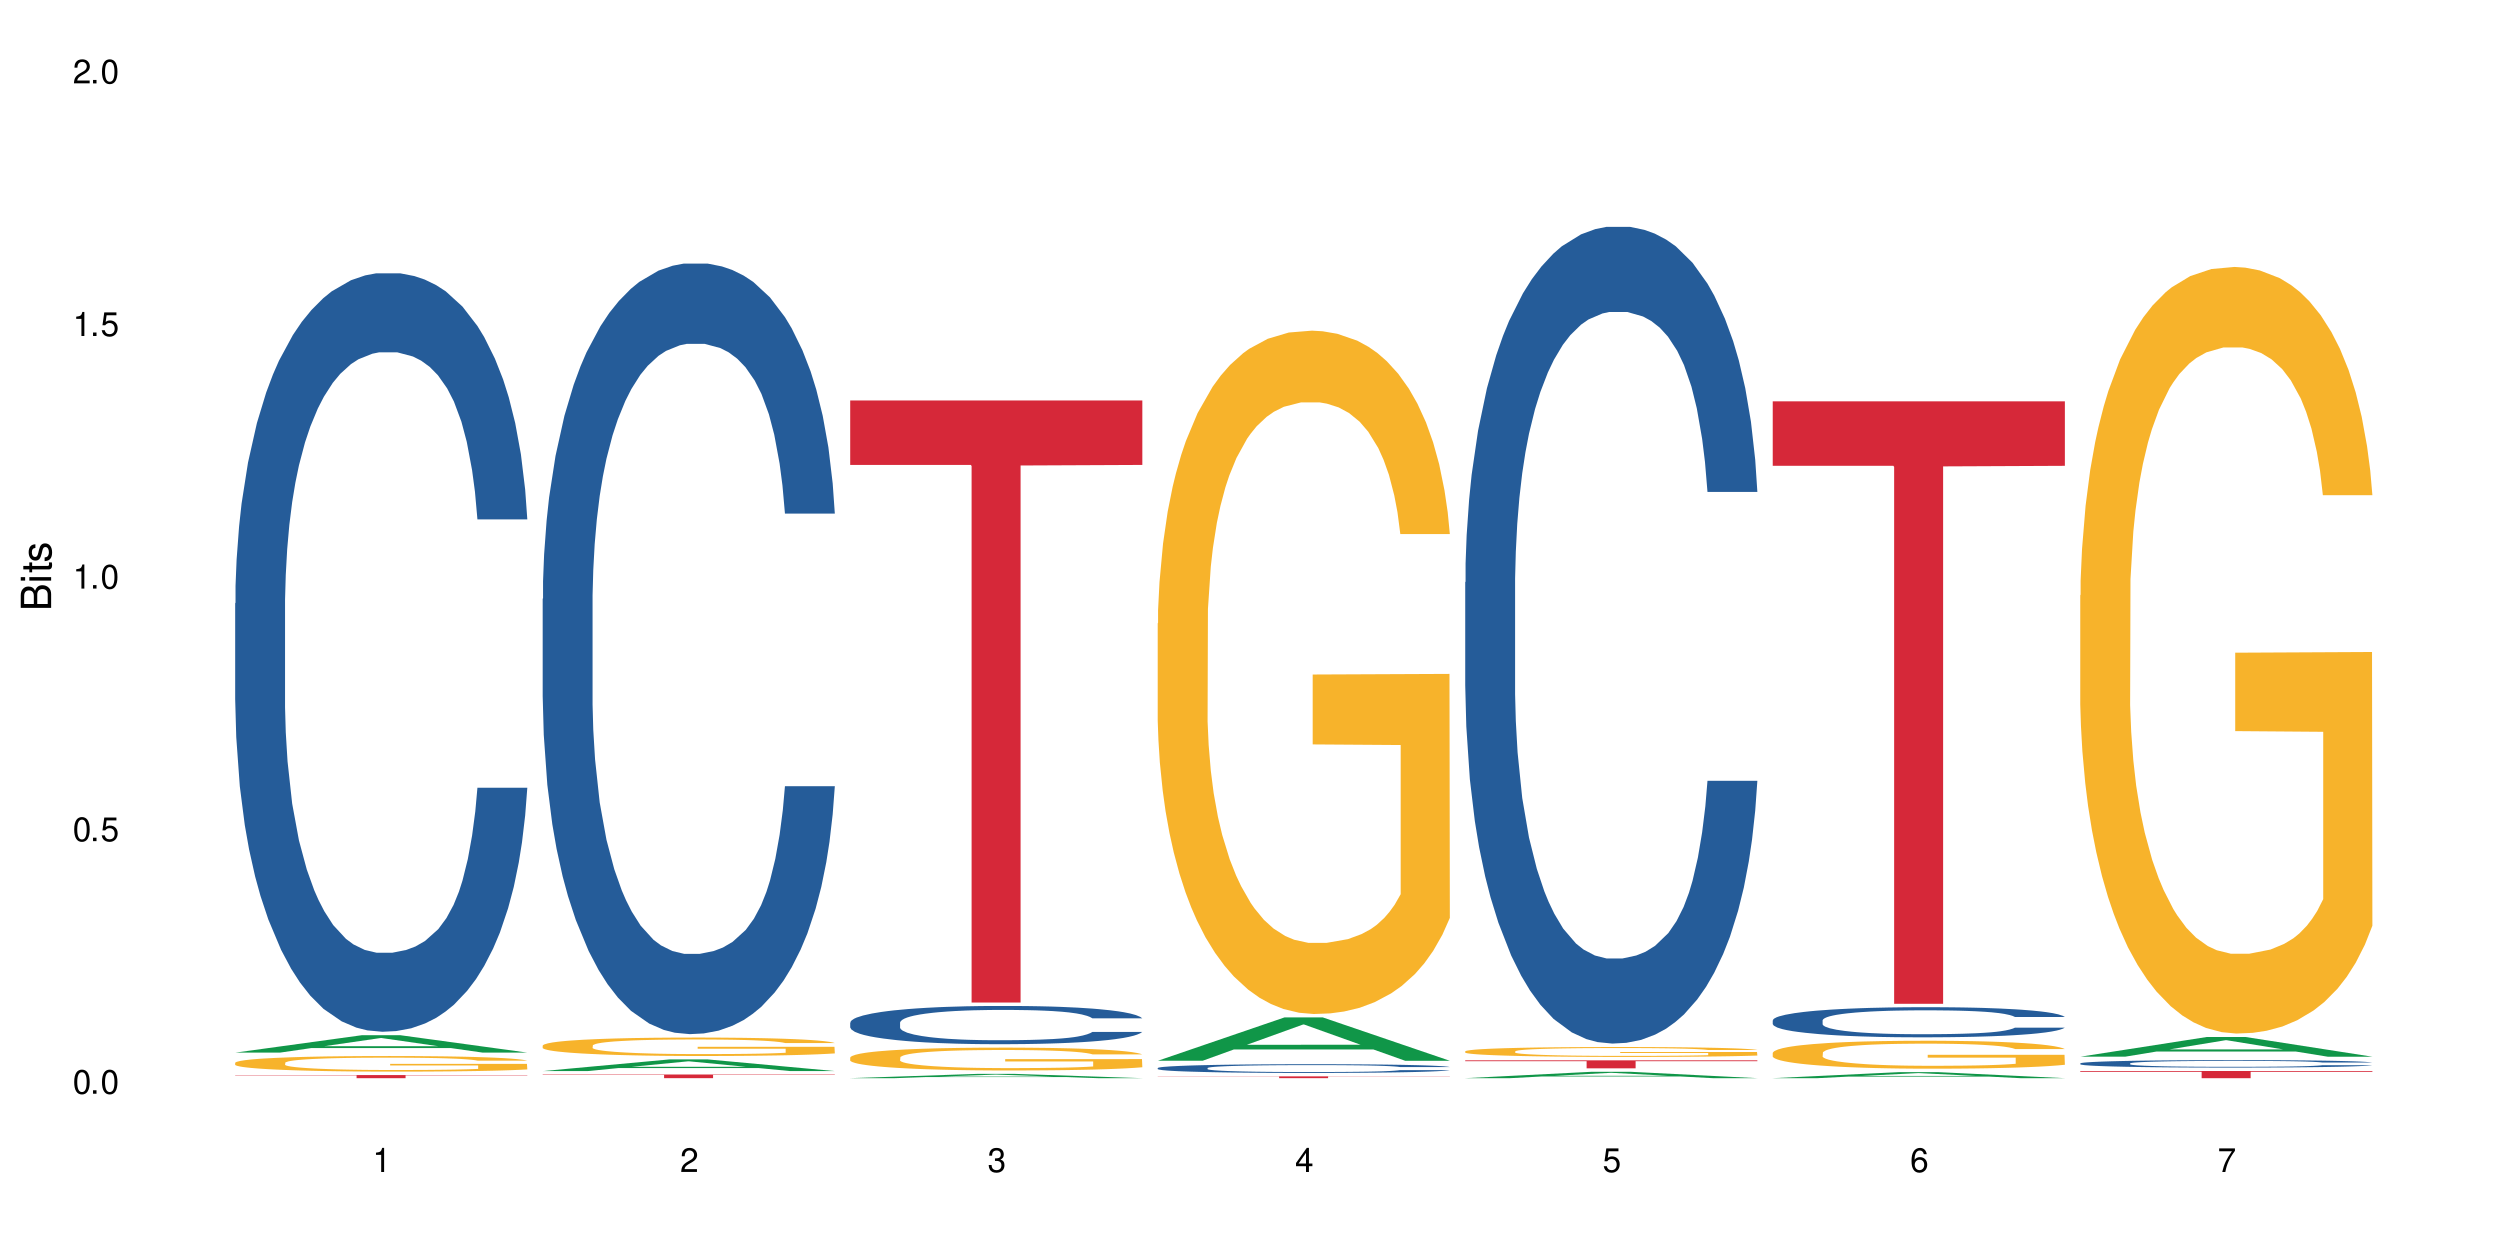 <?xml version="1.0" encoding="UTF-8"?>
<svg xmlns="http://www.w3.org/2000/svg" xmlns:xlink="http://www.w3.org/1999/xlink" width="720" height="360" viewBox="0 0 720 360">
<defs>
<g>
<g id="glyph-0-0">
</g>
<g id="glyph-0-1">
<path d="M 2.641 -6.938 C 2 -6.938 1.422 -6.656 1.078 -6.172 C 0.641 -5.562 0.406 -4.641 0.406 -3.359 C 0.406 -1.016 1.188 0.219 2.641 0.219 C 4.078 0.219 4.859 -1.016 4.859 -3.297 C 4.859 -4.641 4.656 -5.547 4.203 -6.172 C 3.844 -6.656 3.281 -6.938 2.641 -6.938 Z M 2.641 -6.188 C 3.547 -6.188 4 -5.25 4 -3.375 C 4 -1.406 3.562 -0.484 2.625 -0.484 C 1.734 -0.484 1.281 -1.438 1.281 -3.344 C 1.281 -5.25 1.734 -6.188 2.641 -6.188 Z M 2.641 -6.188 "/>
</g>
<g id="glyph-0-2">
<path d="M 1.828 -1 L 0.828 -1 L 0.828 0 L 1.828 0 Z M 1.828 -1 "/>
</g>
<g id="glyph-0-3">
<path d="M 4.562 -6.797 L 1.062 -6.797 L 0.547 -3.094 L 1.328 -3.094 C 1.719 -3.562 2.047 -3.734 2.578 -3.734 C 3.484 -3.734 4.062 -3.109 4.062 -2.094 C 4.062 -1.125 3.484 -0.531 2.578 -0.531 C 1.828 -0.531 1.375 -0.906 1.188 -1.672 L 0.328 -1.672 C 0.453 -1.109 0.547 -0.844 0.75 -0.594 C 1.125 -0.078 1.828 0.219 2.594 0.219 C 3.969 0.219 4.922 -0.781 4.922 -2.219 C 4.922 -3.562 4.031 -4.484 2.719 -4.484 C 2.25 -4.484 1.859 -4.359 1.469 -4.062 L 1.734 -5.969 L 4.562 -5.969 Z M 4.562 -6.797 "/>
</g>
<g id="glyph-0-4">
<path d="M 2.484 -4.938 L 2.484 0 L 3.328 0 L 3.328 -6.938 L 2.766 -6.938 C 2.469 -5.875 2.281 -5.734 0.984 -5.562 L 0.984 -4.938 Z M 2.484 -4.938 "/>
</g>
<g id="glyph-0-5">
<path d="M 4.859 -0.828 L 1.281 -0.828 C 1.359 -1.406 1.672 -1.781 2.5 -2.281 L 3.469 -2.828 C 4.406 -3.344 4.906 -4.062 4.906 -4.906 C 4.906 -5.484 4.672 -6.031 4.266 -6.406 C 3.859 -6.766 3.375 -6.938 2.719 -6.938 C 1.859 -6.938 1.219 -6.625 0.844 -6.031 C 0.609 -5.672 0.5 -5.234 0.484 -4.531 L 1.328 -4.531 C 1.359 -5.016 1.406 -5.281 1.531 -5.516 C 1.75 -5.938 2.188 -6.203 2.703 -6.203 C 3.469 -6.203 4.031 -5.641 4.031 -4.891 C 4.031 -4.344 3.719 -3.859 3.125 -3.516 L 2.234 -3 C 0.812 -2.172 0.406 -1.531 0.328 -0.016 L 4.859 -0.016 Z M 4.859 -0.828 "/>
</g>
<g id="glyph-0-6">
<path d="M 2.125 -3.188 L 2.578 -3.188 C 3.5 -3.188 3.984 -2.766 3.984 -1.922 C 3.984 -1.062 3.469 -0.531 2.594 -0.531 C 1.656 -0.531 1.203 -1 1.156 -2.016 L 0.312 -2.016 C 0.344 -1.453 0.438 -1.094 0.609 -0.781 C 0.953 -0.109 1.625 0.219 2.547 0.219 C 3.953 0.219 4.859 -0.625 4.859 -1.938 C 4.859 -2.828 4.516 -3.297 3.703 -3.594 C 4.344 -3.844 4.656 -4.328 4.656 -5.031 C 4.656 -6.219 3.875 -6.938 2.578 -6.938 C 1.203 -6.938 0.484 -6.172 0.453 -4.703 L 1.297 -4.703 C 1.312 -5.125 1.344 -5.359 1.453 -5.578 C 1.641 -5.969 2.062 -6.203 2.594 -6.203 C 3.344 -6.203 3.797 -5.75 3.797 -5 C 3.797 -4.516 3.609 -4.219 3.25 -4.047 C 3.016 -3.953 2.703 -3.922 2.125 -3.906 Z M 2.125 -3.188 "/>
</g>
<g id="glyph-0-7">
<path d="M 3.141 -1.672 L 3.141 0 L 3.984 0 L 3.984 -1.672 L 4.984 -1.672 L 4.984 -2.438 L 3.984 -2.438 L 3.984 -6.938 L 3.359 -6.938 L 0.266 -2.578 L 0.266 -1.672 Z M 3.141 -2.438 L 1 -2.438 L 3.141 -5.5 Z M 3.141 -2.438 "/>
</g>
<g id="glyph-0-8">
<path d="M 4.781 -5.125 C 4.609 -6.266 3.891 -6.938 2.844 -6.938 C 2.094 -6.938 1.422 -6.578 1.031 -5.953 C 0.594 -5.266 0.406 -4.422 0.406 -3.172 C 0.406 -2 0.578 -1.25 0.984 -0.641 C 1.359 -0.078 1.953 0.219 2.703 0.219 C 3.984 0.219 4.922 -0.75 4.922 -2.094 C 4.922 -3.375 4.062 -4.281 2.844 -4.281 C 2.172 -4.281 1.641 -4.031 1.281 -3.516 C 1.281 -5.234 1.828 -6.188 2.797 -6.188 C 3.391 -6.188 3.797 -5.797 3.938 -5.125 Z M 2.734 -3.531 C 3.547 -3.531 4.062 -2.953 4.062 -2.031 C 4.062 -1.156 3.484 -0.531 2.703 -0.531 C 1.922 -0.531 1.328 -1.188 1.328 -2.078 C 1.328 -2.938 1.906 -3.531 2.734 -3.531 Z M 2.734 -3.531 "/>
</g>
<g id="glyph-0-9">
<path d="M 4.984 -6.797 L 0.438 -6.797 L 0.438 -5.969 L 4.109 -5.969 C 2.5 -3.656 1.828 -2.234 1.328 0 L 2.219 0 C 2.594 -2.172 3.453 -4.047 4.984 -6.094 Z M 4.984 -6.797 "/>
</g>
<g id="glyph-1-0">
</g>
<g id="glyph-1-1">
<path d="M 0 -0.953 L 0 -4.891 C 0 -5.719 -0.234 -6.344 -0.734 -6.797 C -1.188 -7.234 -1.812 -7.469 -2.5 -7.469 C -3.547 -7.469 -4.188 -7 -4.625 -5.875 C -4.984 -6.688 -5.625 -7.094 -6.531 -7.094 C -7.172 -7.094 -7.734 -6.859 -8.141 -6.391 C -8.562 -5.922 -8.75 -5.344 -8.75 -4.5 L -8.75 -0.953 Z M -4.984 -2.062 L -7.766 -2.062 L -7.766 -4.219 C -7.766 -4.844 -7.688 -5.203 -7.453 -5.5 C -7.219 -5.812 -6.859 -5.969 -6.375 -5.969 C -5.891 -5.969 -5.531 -5.812 -5.297 -5.5 C -5.062 -5.203 -4.984 -4.844 -4.984 -4.219 Z M -0.984 -2.062 L -4 -2.062 L -4 -4.781 C -4 -5.766 -3.438 -6.359 -2.484 -6.359 C -1.547 -6.359 -0.984 -5.766 -0.984 -4.781 Z M -0.984 -2.062 "/>
</g>
<g id="glyph-1-2">
<path d="M -6.281 -1.797 L -6.281 -0.797 L 0 -0.797 L 0 -1.797 Z M -8.75 -1.797 L -8.75 -0.797 L -7.484 -0.797 L -7.484 -1.797 Z M -8.75 -1.797 "/>
</g>
<g id="glyph-1-3">
<path d="M -6.281 -3.047 L -6.281 -2.016 L -8.016 -2.016 L -8.016 -1.016 L -6.281 -1.016 L -6.281 -0.172 L -5.469 -0.172 L -5.469 -1.016 L -0.719 -1.016 C -0.078 -1.016 0.281 -1.453 0.281 -2.234 C 0.281 -2.5 0.25 -2.719 0.188 -3.047 L -0.641 -3.047 C -0.609 -2.906 -0.594 -2.766 -0.594 -2.562 C -0.594 -2.141 -0.719 -2.016 -1.156 -2.016 L -5.469 -2.016 L -5.469 -3.047 Z M -6.281 -3.047 "/>
</g>
<g id="glyph-1-4">
<path d="M -4.531 -5.25 C -5.766 -5.25 -6.469 -4.422 -6.469 -2.969 C -6.469 -1.516 -5.719 -0.562 -4.547 -0.562 C -3.562 -0.562 -3.094 -1.062 -2.734 -2.562 L -2.516 -3.484 C -2.344 -4.188 -2.094 -4.469 -1.641 -4.469 C -1.047 -4.469 -0.641 -3.875 -0.641 -3 C -0.641 -2.453 -0.797 -2 -1.062 -1.75 C -1.25 -1.594 -1.422 -1.531 -1.875 -1.469 L -1.875 -0.406 C -0.422 -0.453 0.281 -1.266 0.281 -2.922 C 0.281 -4.5 -0.5 -5.516 -1.719 -5.516 C -2.656 -5.516 -3.172 -4.984 -3.469 -3.734 L -3.703 -2.766 C -3.891 -1.953 -4.156 -1.609 -4.594 -1.609 C -5.188 -1.609 -5.547 -2.125 -5.547 -2.938 C -5.547 -3.75 -5.203 -4.172 -4.531 -4.203 Z M -4.531 -5.25 "/>
</g>
</g>
</defs>
<rect x="-72" y="-36" width="864" height="432" fill="rgb(100%, 100%, 100%)" fill-opacity="1"/>
<path fill-rule="nonzero" fill="rgb(6.275%, 58.824%, 28.235%)" fill-opacity="1" d="M 67.73 303.148 L 67.82 303.145 L 104.227 298.137 L 115.281 298.137 L 151.867 303.152 L 139.012 303.152 L 129.844 301.844 L 89.664 301.844 L 80.676 303.148 L 67.73 303.148 L 93.527 301.301 L 126.156 301.297 L 109.887 298.953 L 109.707 298.949 L 109.527 298.965 L 93.438 301.297 L 93.527 301.301 Z M 67.73 303.148 "/>
<path fill-rule="nonzero" fill="rgb(14.51%, 36.078%, 60%)" fill-opacity="1" d="M 67.73 173.754 L 67.832 173.555 L 67.832 168.762 L 68.141 161.176 L 68.859 151.59 L 69.578 145 L 71.426 133.219 L 73.988 121.84 L 76.656 113.055 L 78.605 107.863 L 80.352 103.867 L 84.352 96.48 L 86.918 92.688 L 89.688 89.293 L 93.074 85.898 L 95.535 83.902 L 101.078 80.707 L 105.18 79.309 L 108.363 78.711 L 115.238 78.711 L 119.34 79.508 L 122.316 80.508 L 125.598 82.105 L 128.371 83.902 L 133.191 88.293 L 137.5 93.883 L 139.449 97.078 L 142.527 103.27 L 144.891 109.258 L 146.531 114.449 L 148.379 121.84 L 150.02 130.824 L 151.25 141.008 L 151.867 149.594 L 137.5 149.594 L 136.785 141.605 L 135.961 135.418 L 134.422 127.23 L 132.883 121.438 L 130.73 115.648 L 128.781 111.855 L 126.113 108.062 L 123.754 105.664 L 121.289 103.867 L 118.93 102.672 L 114.414 101.473 L 109.184 101.473 L 107.234 101.871 L 103.23 103.469 L 101.078 104.867 L 98 107.66 L 95.844 110.258 L 93.281 114.25 L 91.535 117.645 L 89.379 122.836 L 87.84 127.43 L 86.098 134.02 L 85.07 139.012 L 84.148 144.602 L 83.328 151.191 L 82.711 158.18 L 82.301 165.566 L 82.094 172.754 L 82.094 203.703 L 82.301 210.891 L 82.812 219.277 L 84.148 231.457 L 86.098 242.043 L 88.355 250.426 L 90.508 256.418 L 91.742 259.215 L 93.383 262.406 L 95.945 266.402 L 99.641 270.395 L 101.797 271.992 L 105.078 273.59 L 108.465 274.387 L 112.98 274.387 L 116.98 273.59 L 119.648 272.59 L 122.418 270.992 L 126.215 267.598 L 128.574 264.406 L 130.629 260.609 L 132.168 256.816 L 133.191 253.621 L 134.73 247.434 L 135.961 240.645 L 136.887 233.656 L 137.5 226.867 L 151.867 226.867 L 151.25 234.852 L 150.328 242.641 L 149.402 248.43 L 147.969 255.418 L 146.324 261.609 L 143.965 268.598 L 142.016 273.191 L 139.449 278.184 L 137.09 281.977 L 134.527 285.371 L 130.73 289.363 L 128.266 291.359 L 125.598 293.156 L 122.418 294.754 L 118.418 296.152 L 114.109 296.949 L 110.105 297.152 L 105.797 296.75 L 102.617 295.953 L 98.41 294.156 L 93.176 290.562 L 89.379 286.77 L 86.406 282.973 L 83.84 278.98 L 80.969 273.59 L 77.273 264.805 L 75.016 258.016 L 73.477 252.426 L 71.734 244.637 L 70.5 237.648 L 69.066 226.469 L 68.039 212.289 L 67.73 201.309 Z M 67.73 173.754 "/>
<path fill-rule="nonzero" fill="rgb(96.863%, 70.196%, 16.863%)" fill-opacity="1" d="M 67.73 306.059 L 67.832 306.055 L 67.832 305.973 L 68.242 305.789 L 69.27 305.535 L 70.605 305.328 L 72.039 305.164 L 72.965 305.074 L 74.504 304.953 L 75.836 304.863 L 79.223 304.68 L 83.531 304.508 L 85.891 304.434 L 88.559 304.363 L 92.355 304.285 L 94.102 304.254 L 99.438 304.191 L 105.488 304.148 L 112.16 304.137 L 115.238 304.141 L 119.441 304.156 L 125.188 304.203 L 128.473 304.242 L 131.039 304.285 L 133.707 304.336 L 136.988 304.418 L 140.066 304.52 L 142.527 304.617 L 144.992 304.738 L 147.043 304.871 L 148.789 305.016 L 150.328 305.188 L 151.25 305.332 L 151.867 305.473 L 137.605 305.473 L 136.785 305.332 L 135.859 305.219 L 134.32 305.086 L 132.781 304.984 L 131.242 304.906 L 128.371 304.801 L 125.906 304.734 L 122.828 304.68 L 119.855 304.641 L 116.469 304.617 L 114.414 304.609 L 108.977 304.609 L 104.055 304.637 L 101.18 304.672 L 99.129 304.703 L 96.254 304.766 L 94.512 304.812 L 93.484 304.848 L 90.406 304.973 L 88.355 305.09 L 87.227 305.168 L 85.789 305.289 L 84.762 305.398 L 83.633 305.562 L 83.02 305.688 L 82.199 305.965 L 82.094 306.703 L 82.402 306.859 L 83.02 307.027 L 83.84 307.176 L 85.07 307.332 L 86.301 307.449 L 88.457 307.609 L 90.305 307.719 L 91.742 307.789 L 94.512 307.898 L 95.641 307.934 L 98.309 308.008 L 101.078 308.066 L 104.465 308.117 L 107.027 308.141 L 111.133 308.16 L 116.363 308.16 L 122.52 308.137 L 126.422 308.102 L 129.09 308.07 L 130.832 308.043 L 132.988 307.996 L 134.527 307.957 L 135.961 307.91 L 137.707 307.84 L 137.707 306.859 L 112.363 306.855 L 112.363 306.398 L 151.762 306.395 L 151.867 307.996 L 149.711 308.105 L 147.043 308.215 L 144.48 308.297 L 141.812 308.367 L 138.016 308.445 L 134.938 308.492 L 130.215 308.551 L 125.906 308.586 L 121.395 308.613 L 117.391 308.625 L 112.672 308.629 L 108.465 308.621 L 103.949 308.594 L 100.359 308.562 L 97.074 308.52 L 93.793 308.469 L 89.688 308.383 L 87.02 308.312 L 84.25 308.227 L 81.48 308.125 L 79.016 308.012 L 77.375 307.926 L 75.734 307.828 L 73.988 307.707 L 72.348 307.566 L 71.117 307.438 L 69.988 307.297 L 69.168 307.16 L 68.348 306.977 L 67.938 306.828 L 67.73 306.699 Z M 67.73 306.059 "/>
<path fill-rule="nonzero" fill="rgb(83.922%, 15.686%, 22.353%)" fill-opacity="1" d="M 67.73 309.613 L 151.867 309.613 L 151.867 309.707 L 116.801 309.711 L 116.801 310.512 L 102.695 310.512 L 102.695 309.711 L 102.488 309.707 L 67.73 309.707 Z M 67.73 309.613 "/>
<path fill-rule="nonzero" fill="rgb(6.275%, 58.824%, 28.235%)" fill-opacity="1" d="M 156.293 308.469 L 156.383 308.465 L 192.789 305.113 L 203.844 305.113 L 240.43 308.473 L 227.574 308.473 L 218.406 307.594 L 178.227 307.594 L 169.238 308.469 L 156.293 308.469 L 182.094 307.234 L 214.723 307.23 L 198.453 305.66 L 198.273 305.66 L 198.094 305.668 L 182.004 307.23 L 182.094 307.234 Z M 156.293 308.469 "/>
<path fill-rule="nonzero" fill="rgb(14.51%, 36.078%, 60%)" fill-opacity="1" d="M 156.293 172.473 L 156.398 172.27 L 156.398 167.398 L 156.703 159.691 L 157.422 149.953 L 158.141 143.262 L 159.988 131.293 L 162.555 119.73 L 165.223 110.805 L 167.172 105.531 L 168.914 101.473 L 172.918 93.969 L 175.48 90.113 L 178.25 86.664 L 181.637 83.219 L 184.102 81.188 L 189.641 77.941 L 193.746 76.523 L 196.926 75.914 L 203.801 75.914 L 207.902 76.727 L 210.879 77.742 L 214.164 79.363 L 216.934 81.188 L 221.754 85.652 L 226.066 91.332 L 228.016 94.578 L 231.094 100.867 L 233.453 106.949 L 235.094 112.227 L 236.941 119.73 L 238.582 128.859 L 239.812 139.203 L 240.43 147.926 L 226.066 147.926 L 225.348 139.812 L 224.527 133.523 L 222.988 125.207 L 221.449 119.324 L 219.293 113.441 L 217.344 109.586 L 214.676 105.734 L 212.316 103.301 L 209.855 101.473 L 207.492 100.258 L 202.98 99.039 L 197.746 99.039 L 195.797 99.445 L 191.797 101.066 L 189.641 102.488 L 186.562 105.328 L 184.406 107.965 L 181.844 112.023 L 180.098 115.469 L 177.945 120.746 L 176.406 125.41 L 174.66 132.105 L 173.633 137.176 L 172.711 142.855 L 171.891 149.551 L 171.273 156.648 L 170.863 164.156 L 170.66 171.457 L 170.66 202.898 L 170.863 210.203 L 171.379 218.723 L 172.711 231.094 L 174.66 241.848 L 176.918 250.367 L 179.074 256.453 L 180.305 259.293 L 181.945 262.535 L 184.512 266.594 L 188.203 270.652 L 190.359 272.273 L 193.641 273.895 L 197.027 274.707 L 201.543 274.707 L 205.543 273.895 L 208.211 272.883 L 210.98 271.258 L 214.777 267.812 L 217.137 264.566 L 219.191 260.711 L 220.73 256.855 L 221.754 253.613 L 223.293 247.324 L 224.527 240.426 L 225.449 233.328 L 226.066 226.43 L 240.43 226.43 L 239.812 234.543 L 238.891 242.453 L 237.969 248.336 L 236.531 255.438 L 234.891 261.727 L 232.527 268.824 L 230.578 273.492 L 228.016 278.562 L 225.656 282.418 L 223.09 285.863 L 219.293 289.922 L 216.832 291.949 L 214.164 293.777 L 210.98 295.398 L 206.98 296.82 L 202.672 297.629 L 198.668 297.832 L 194.359 297.426 L 191.18 296.617 L 186.973 294.789 L 181.738 291.137 L 177.945 287.285 L 174.969 283.43 L 172.402 279.375 L 169.531 273.895 L 165.836 264.973 L 163.578 258.074 L 162.039 252.395 L 160.297 244.484 L 159.066 237.383 L 157.629 226.023 L 156.602 211.621 L 156.293 200.465 Z M 156.293 172.473 "/>
<path fill-rule="nonzero" fill="rgb(96.863%, 70.196%, 16.863%)" fill-opacity="1" d="M 156.293 301.094 L 156.398 301.086 L 156.398 300.988 L 156.809 300.773 L 157.832 300.473 L 159.168 300.223 L 160.605 300.031 L 161.527 299.93 L 163.066 299.781 L 164.398 299.676 L 167.785 299.457 L 172.094 299.254 L 174.457 299.168 L 177.121 299.086 L 180.918 298.992 L 182.664 298.957 L 188 298.879 L 194.051 298.832 L 200.723 298.816 L 203.801 298.82 L 208.008 298.84 L 213.754 298.895 L 217.035 298.945 L 219.602 298.992 L 222.27 299.055 L 225.551 299.152 L 228.629 299.27 L 231.094 299.383 L 233.555 299.531 L 235.605 299.684 L 237.352 299.855 L 238.891 300.059 L 239.812 300.23 L 240.43 300.398 L 226.168 300.398 L 225.348 300.23 L 224.422 300.098 L 222.883 299.938 L 221.344 299.82 L 219.805 299.73 L 216.934 299.602 L 214.473 299.523 L 211.395 299.457 L 208.418 299.414 L 205.031 299.383 L 202.98 299.375 L 197.543 299.375 L 192.617 299.41 L 189.742 299.449 L 187.691 299.488 L 184.816 299.559 L 183.074 299.617 L 182.047 299.656 L 178.969 299.809 L 176.918 299.941 L 175.789 300.035 L 174.352 300.18 L 173.328 300.312 L 172.199 300.504 L 171.582 300.652 L 170.762 300.98 L 170.66 301.852 L 170.965 302.039 L 171.582 302.238 L 172.402 302.41 L 173.633 302.594 L 174.867 302.734 L 177.02 302.926 L 178.867 303.051 L 180.305 303.133 L 183.074 303.266 L 184.203 303.309 L 186.871 303.395 L 189.641 303.465 L 193.027 303.523 L 195.59 303.551 L 199.695 303.574 L 204.93 303.574 L 211.086 303.547 L 214.984 303.508 L 217.652 303.469 L 219.395 303.434 L 221.551 303.383 L 223.09 303.332 L 224.527 303.277 L 226.27 303.195 L 226.27 302.039 L 200.926 302.031 L 200.926 301.488 L 240.328 301.484 L 240.43 303.383 L 238.273 303.512 L 235.605 303.637 L 233.043 303.734 L 230.375 303.816 L 226.578 303.91 L 223.5 303.969 L 218.781 304.035 L 214.473 304.078 L 209.957 304.109 L 205.953 304.121 L 201.234 304.129 L 197.027 304.117 L 192.512 304.09 L 188.922 304.051 L 185.641 304 L 182.355 303.938 L 178.25 303.836 L 175.582 303.754 L 172.812 303.652 L 170.043 303.531 L 167.582 303.402 L 165.938 303.297 L 164.297 303.184 L 162.555 303.035 L 160.91 302.871 L 159.68 302.723 L 158.551 302.551 L 157.73 302.391 L 156.91 302.172 L 156.5 302 L 156.293 301.848 Z M 156.293 301.094 "/>
<path fill-rule="nonzero" fill="rgb(83.922%, 15.686%, 22.353%)" fill-opacity="1" d="M 156.293 309.457 L 240.43 309.457 L 240.43 309.57 L 205.363 309.57 L 205.363 310.512 L 191.258 310.512 L 191.258 309.57 L 156.293 309.57 Z M 156.293 309.457 "/>
<path fill-rule="nonzero" fill="rgb(6.275%, 58.824%, 28.235%)" fill-opacity="1" d="M 244.859 310.512 L 244.949 310.508 L 281.352 309.281 L 292.41 309.281 L 328.992 310.512 L 316.141 310.512 L 306.969 310.191 L 266.789 310.191 L 257.801 310.512 L 244.859 310.512 L 270.656 310.059 L 303.285 310.055 L 287.016 309.484 L 286.836 309.48 L 286.656 309.484 L 270.566 310.055 L 270.656 310.059 Z M 244.859 310.512 "/>
<path fill-rule="nonzero" fill="rgb(14.51%, 36.078%, 60%)" fill-opacity="1" d="M 244.859 294.508 L 244.961 294.5 L 244.961 294.258 L 245.27 293.875 L 245.988 293.391 L 246.703 293.059 L 248.551 292.465 L 251.117 291.891 L 253.785 291.449 L 255.734 291.188 L 257.477 290.984 L 261.48 290.613 L 264.043 290.422 L 266.816 290.25 L 270.199 290.078 L 272.664 289.98 L 278.203 289.816 L 282.309 289.746 L 285.488 289.719 L 292.363 289.719 L 296.469 289.758 L 299.441 289.809 L 302.727 289.887 L 305.496 289.98 L 310.32 290.199 L 314.629 290.48 L 316.578 290.645 L 319.656 290.957 L 322.016 291.258 L 323.656 291.52 L 325.504 291.891 L 327.145 292.344 L 328.379 292.859 L 328.992 293.289 L 314.629 293.289 L 313.91 292.887 L 313.09 292.574 L 311.551 292.164 L 310.012 291.871 L 307.855 291.578 L 305.906 291.387 L 303.238 291.195 L 300.879 291.078 L 298.418 290.984 L 296.059 290.926 L 291.543 290.863 L 286.309 290.863 L 284.359 290.887 L 280.359 290.965 L 278.203 291.035 L 275.125 291.176 L 272.973 291.309 L 270.406 291.508 L 268.66 291.68 L 266.508 291.941 L 264.969 292.172 L 263.223 292.504 L 262.199 292.758 L 261.273 293.039 L 260.453 293.371 L 259.84 293.723 L 259.426 294.098 L 259.223 294.457 L 259.223 296.02 L 259.426 296.383 L 259.941 296.805 L 261.273 297.418 L 263.223 297.953 L 265.48 298.375 L 267.637 298.676 L 268.867 298.816 L 270.508 298.977 L 273.074 299.18 L 276.77 299.379 L 278.922 299.461 L 282.207 299.543 L 285.59 299.582 L 290.105 299.582 L 294.109 299.543 L 296.773 299.492 L 299.547 299.41 L 303.344 299.238 L 305.703 299.078 L 307.754 298.887 L 309.293 298.695 L 310.32 298.535 L 311.859 298.223 L 313.09 297.883 L 314.012 297.527 L 314.629 297.188 L 328.992 297.188 L 328.379 297.59 L 327.453 297.98 L 326.531 298.273 L 325.094 298.625 L 323.453 298.938 L 321.094 299.289 L 319.145 299.523 L 316.578 299.773 L 314.219 299.965 L 311.652 300.137 L 307.855 300.336 L 305.395 300.438 L 302.727 300.527 L 299.547 300.609 L 295.543 300.68 L 291.234 300.719 L 287.234 300.73 L 282.926 300.711 L 279.742 300.668 L 275.535 300.578 L 270.305 300.398 L 266.508 300.207 L 263.531 300.016 L 260.965 299.812 L 258.094 299.543 L 254.398 299.098 L 252.145 298.758 L 250.605 298.477 L 248.859 298.082 L 247.629 297.73 L 246.191 297.168 L 245.164 296.453 L 244.859 295.898 Z M 244.859 294.508 "/>
<path fill-rule="nonzero" fill="rgb(96.863%, 70.196%, 16.863%)" fill-opacity="1" d="M 244.859 304.535 L 244.961 304.527 L 244.961 304.406 L 245.371 304.137 L 246.398 303.766 L 247.73 303.457 L 249.168 303.219 L 250.09 303.09 L 251.629 302.91 L 252.965 302.777 L 256.348 302.508 L 260.66 302.254 L 263.02 302.148 L 265.688 302.043 L 269.484 301.93 L 271.227 301.887 L 276.562 301.793 L 282.617 301.73 L 289.285 301.715 L 292.363 301.719 L 296.57 301.746 L 302.316 301.809 L 305.598 301.871 L 308.164 301.93 L 310.832 302.008 L 314.117 302.129 L 317.195 302.273 L 319.656 302.418 L 322.117 302.598 L 324.172 302.789 L 325.914 303 L 327.453 303.254 L 328.379 303.465 L 328.992 303.676 L 314.73 303.676 L 313.91 303.465 L 312.988 303.301 L 311.449 303.102 L 309.91 302.957 L 308.371 302.844 L 305.496 302.688 L 303.035 302.594 L 299.957 302.508 L 296.98 302.453 L 293.594 302.418 L 291.543 302.406 L 286.105 302.406 L 281.18 302.449 L 278.309 302.496 L 276.254 302.543 L 273.383 302.633 L 271.637 302.707 L 270.613 302.754 L 267.535 302.941 L 265.48 303.109 L 264.352 303.223 L 262.918 303.402 L 261.891 303.566 L 260.762 303.805 L 260.145 303.988 L 259.324 304.395 L 259.223 305.477 L 259.531 305.707 L 260.145 305.953 L 260.965 306.168 L 262.199 306.398 L 263.43 306.57 L 265.582 306.805 L 267.43 306.961 L 268.867 307.066 L 271.637 307.227 L 272.766 307.281 L 275.434 307.391 L 278.203 307.473 L 281.59 307.547 L 284.156 307.582 L 288.258 307.613 L 293.492 307.613 L 299.648 307.574 L 303.547 307.527 L 306.215 307.48 L 307.961 307.438 L 310.113 307.371 L 311.652 307.312 L 313.09 307.246 L 314.832 307.145 L 314.832 305.707 L 289.492 305.699 L 289.492 305.027 L 328.891 305.02 L 328.992 307.371 L 326.84 307.535 L 324.172 307.691 L 321.605 307.809 L 318.938 307.914 L 315.141 308.027 L 312.062 308.098 L 307.344 308.184 L 303.035 308.238 L 298.52 308.273 L 294.52 308.289 L 289.797 308.297 L 285.59 308.285 L 281.078 308.25 L 277.484 308.199 L 274.203 308.141 L 270.918 308.062 L 266.816 307.938 L 264.148 307.836 L 261.379 307.707 L 258.605 307.559 L 256.145 307.395 L 254.504 307.27 L 252.859 307.125 L 251.117 306.945 L 249.477 306.738 L 248.242 306.555 L 247.113 306.344 L 246.293 306.145 L 245.473 305.875 L 245.062 305.656 L 244.859 305.473 Z M 244.859 304.535 "/>
<path fill-rule="nonzero" fill="rgb(83.922%, 15.686%, 22.353%)" fill-opacity="1" d="M 244.859 115.336 L 328.992 115.336 L 328.992 133.898 L 293.93 134.062 L 293.93 288.734 L 279.82 288.734 L 279.82 134.223 L 279.617 133.898 L 244.859 133.898 Z M 244.859 115.336 "/>
<path fill-rule="nonzero" fill="rgb(6.275%, 58.824%, 28.235%)" fill-opacity="1" d="M 333.422 305.496 L 333.512 305.484 L 369.914 293.02 L 380.973 293.02 L 417.555 305.508 L 404.703 305.508 L 395.535 302.246 L 355.355 302.246 L 346.363 305.496 L 333.422 305.496 L 359.219 300.898 L 391.848 300.887 L 375.578 295.059 L 375.398 295.047 L 375.219 295.082 L 359.129 300.887 L 359.219 300.898 Z M 333.422 305.496 "/>
<path fill-rule="nonzero" fill="rgb(14.51%, 36.078%, 60%)" fill-opacity="1" d="M 333.422 307.586 L 333.523 307.582 L 333.523 307.527 L 333.832 307.441 L 334.551 307.328 L 335.27 307.254 L 337.113 307.117 L 339.68 306.988 L 342.348 306.887 L 344.297 306.828 L 346.043 306.781 L 350.043 306.695 L 352.609 306.652 L 355.379 306.613 L 358.766 306.574 L 361.227 306.551 L 366.766 306.512 L 370.871 306.496 L 374.051 306.492 L 380.926 306.492 L 385.031 306.5 L 388.008 306.512 L 391.289 306.531 L 394.059 306.551 L 398.883 306.602 L 403.191 306.664 L 405.141 306.703 L 408.219 306.773 L 410.578 306.844 L 412.223 306.902 L 414.066 306.988 L 415.711 307.09 L 416.941 307.207 L 417.555 307.309 L 403.191 307.309 L 402.473 307.215 L 401.652 307.145 L 400.113 307.051 L 398.574 306.984 L 396.422 306.914 L 394.469 306.871 L 391.805 306.828 L 389.441 306.801 L 386.98 306.781 L 384.621 306.766 L 380.105 306.754 L 374.875 306.754 L 372.922 306.758 L 368.922 306.777 L 366.766 306.793 L 363.688 306.824 L 361.535 306.855 L 358.969 306.898 L 357.227 306.938 L 355.07 307 L 353.531 307.051 L 351.789 307.129 L 350.762 307.184 L 349.836 307.25 L 349.016 307.324 L 348.402 307.406 L 347.992 307.492 L 347.785 307.574 L 347.785 307.93 L 347.992 308.012 L 348.504 308.109 L 349.836 308.25 L 351.789 308.371 L 354.043 308.469 L 356.199 308.535 L 357.43 308.57 L 359.07 308.605 L 361.637 308.652 L 365.332 308.699 L 367.484 308.715 L 370.77 308.734 L 374.156 308.742 L 378.668 308.742 L 382.672 308.734 L 385.34 308.723 L 388.109 308.703 L 391.906 308.664 L 394.266 308.629 L 396.316 308.586 L 397.855 308.543 L 398.883 308.504 L 400.422 308.434 L 401.652 308.355 L 402.578 308.273 L 403.191 308.195 L 417.555 308.195 L 416.941 308.289 L 416.016 308.379 L 415.094 308.445 L 413.656 308.523 L 412.016 308.598 L 409.656 308.676 L 407.707 308.73 L 405.141 308.789 L 402.781 308.832 L 400.215 308.871 L 396.422 308.918 L 393.957 308.938 L 391.289 308.961 L 388.109 308.977 L 384.109 308.996 L 379.797 309.004 L 375.797 309.008 L 371.488 309 L 368.305 308.992 L 364.102 308.973 L 358.867 308.93 L 355.07 308.887 L 352.094 308.844 L 349.531 308.797 L 346.656 308.734 L 342.965 308.633 L 340.707 308.555 L 339.168 308.492 L 337.422 308.402 L 336.191 308.32 L 334.754 308.191 L 333.73 308.027 L 333.422 307.902 Z M 333.422 307.586 "/>
<path fill-rule="nonzero" fill="rgb(96.863%, 70.196%, 16.863%)" fill-opacity="1" d="M 333.422 179.523 L 333.523 179.344 L 333.523 175.75 L 333.934 167.66 L 334.961 156.516 L 336.293 147.352 L 337.73 140.16 L 338.652 136.387 L 340.191 130.996 L 341.527 127.039 L 344.914 118.953 L 349.223 111.402 L 351.582 108.168 L 354.25 105.113 L 358.047 101.699 L 359.789 100.441 L 365.125 97.566 L 371.18 95.766 L 377.848 95.227 L 380.926 95.406 L 385.133 96.129 L 390.879 98.105 L 394.164 99.902 L 396.727 101.699 L 399.395 104.035 L 402.68 107.629 L 405.758 111.945 L 408.219 116.258 L 410.684 121.648 L 412.734 127.398 L 414.477 133.691 L 416.016 141.238 L 416.941 147.531 L 417.555 153.82 L 403.293 153.82 L 402.473 147.531 L 401.551 142.676 L 400.012 136.746 L 398.473 132.434 L 396.934 129.02 L 394.059 124.344 L 391.598 121.469 L 388.52 118.953 L 385.543 117.336 L 382.156 116.258 L 380.105 115.898 L 374.668 115.898 L 369.742 117.156 L 366.871 118.594 L 364.816 120.031 L 361.945 122.727 L 360.199 124.883 L 359.176 126.32 L 356.098 131.895 L 354.043 136.926 L 352.914 140.34 L 351.48 145.734 L 350.453 150.586 L 349.324 157.773 L 348.711 163.168 L 347.887 175.391 L 347.785 207.742 L 348.094 214.57 L 348.711 221.938 L 349.531 228.41 L 350.762 235.238 L 351.992 240.453 L 354.148 247.461 L 355.992 252.133 L 357.43 255.191 L 360.199 260.043 L 361.328 261.66 L 363.996 264.895 L 366.766 267.41 L 370.152 269.57 L 372.719 270.648 L 376.824 271.547 L 382.055 271.547 L 388.211 270.469 L 392.109 269.027 L 394.777 267.59 L 396.523 266.332 L 398.676 264.355 L 400.215 262.559 L 401.652 260.582 L 403.398 257.527 L 403.398 214.57 L 378.055 214.391 L 378.055 194.262 L 417.453 194.082 L 417.555 264.355 L 415.402 269.207 L 412.734 273.883 L 410.168 277.477 L 407.5 280.531 L 403.703 283.945 L 400.625 286.105 L 395.906 288.621 L 391.598 290.238 L 387.082 291.316 L 383.082 291.855 L 378.363 292.035 L 374.156 291.676 L 369.641 290.598 L 366.051 289.16 L 362.766 287.363 L 359.484 285.023 L 355.379 281.25 L 352.711 278.195 L 349.941 274.422 L 347.172 269.93 L 344.707 265.074 L 343.066 261.301 L 341.426 256.988 L 339.68 251.594 L 338.039 245.484 L 336.809 239.914 L 335.68 233.621 L 334.859 227.691 L 334.035 219.602 L 333.625 213.133 L 333.422 207.562 Z M 333.422 179.523 "/>
<path fill-rule="nonzero" fill="rgb(83.922%, 15.686%, 22.353%)" fill-opacity="1" d="M 333.422 309.992 L 417.555 309.992 L 417.555 310.047 L 382.492 310.047 L 382.492 310.512 L 368.383 310.512 L 368.383 310.047 L 333.422 310.047 Z M 333.422 309.992 "/>
<path fill-rule="nonzero" fill="rgb(6.275%, 58.824%, 28.235%)" fill-opacity="1" d="M 421.984 310.512 L 422.074 310.508 L 458.48 308.672 L 469.535 308.672 L 506.121 310.512 L 493.266 310.512 L 484.098 310.031 L 443.918 310.031 L 434.93 310.512 L 421.984 310.512 L 447.781 309.832 L 480.41 309.832 L 464.141 308.973 L 463.961 308.969 L 463.781 308.977 L 447.691 309.832 L 447.781 309.832 Z M 421.984 310.512 "/>
<path fill-rule="nonzero" fill="rgb(14.51%, 36.078%, 60%)" fill-opacity="1" d="M 421.984 167.684 L 422.086 167.469 L 422.086 162.309 L 422.395 154.137 L 423.113 143.82 L 423.832 136.723 L 425.68 124.039 L 428.242 111.785 L 430.91 102.324 L 432.859 96.734 L 434.605 92.434 L 438.605 84.48 L 441.172 80.395 L 443.941 76.738 L 447.328 73.086 L 449.789 70.934 L 455.332 67.496 L 459.434 65.988 L 462.617 65.344 L 469.488 65.344 L 473.594 66.203 L 476.57 67.277 L 479.852 69 L 482.625 70.934 L 487.445 75.664 L 491.754 81.684 L 493.703 85.125 L 496.781 91.789 L 499.145 98.238 L 500.785 103.828 L 502.633 111.785 L 504.273 121.457 L 505.504 132.422 L 506.121 141.668 L 491.754 141.668 L 491.035 133.07 L 490.215 126.402 L 488.676 117.59 L 487.137 111.355 L 484.984 105.117 L 483.035 101.035 L 480.367 96.949 L 478.008 94.367 L 475.543 92.434 L 473.184 91.145 L 468.668 89.855 L 463.438 89.855 L 461.488 90.285 L 457.484 92.004 L 455.332 93.508 L 452.254 96.52 L 450.098 99.312 L 447.531 103.613 L 445.789 107.27 L 443.633 112.859 L 442.094 117.805 L 440.352 124.898 L 439.324 130.273 L 438.402 136.293 L 437.582 143.391 L 436.965 150.914 L 436.555 158.867 L 436.348 166.609 L 436.348 199.934 L 436.555 207.672 L 437.066 216.703 L 438.402 229.816 L 440.352 241.215 L 442.609 250.242 L 444.762 256.691 L 445.992 259.703 L 447.637 263.145 L 450.199 267.441 L 453.895 271.742 L 456.051 273.461 L 459.332 275.184 L 462.719 276.043 L 467.234 276.043 L 471.234 275.184 L 473.902 274.109 L 476.672 272.387 L 480.469 268.734 L 482.828 265.293 L 484.879 261.207 L 486.418 257.121 L 487.445 253.684 L 488.984 247.02 L 490.215 239.707 L 491.141 232.184 L 491.754 224.875 L 506.121 224.875 L 505.504 233.473 L 504.582 241.859 L 503.656 248.094 L 502.223 255.617 L 500.578 262.281 L 498.219 269.809 L 496.27 274.754 L 493.703 280.129 L 491.344 284.211 L 488.781 287.867 L 484.984 292.168 L 482.52 294.316 L 479.852 296.254 L 476.672 297.973 L 472.672 299.477 L 468.363 300.336 L 464.359 300.551 L 460.051 300.121 L 456.871 299.262 L 452.664 297.328 L 447.43 293.457 L 443.633 289.371 L 440.66 285.289 L 438.094 280.988 L 435.219 275.184 L 431.527 265.723 L 429.27 258.414 L 427.73 252.395 L 425.984 244.008 L 424.754 236.484 L 423.32 224.441 L 422.293 209.18 L 421.984 197.352 Z M 421.984 167.684 "/>
<path fill-rule="nonzero" fill="rgb(96.863%, 70.196%, 16.863%)" fill-opacity="1" d="M 421.984 302.762 L 422.086 302.758 L 422.086 302.707 L 422.496 302.59 L 423.523 302.43 L 424.859 302.293 L 426.293 302.191 L 427.219 302.137 L 428.758 302.059 L 430.09 302 L 433.477 301.883 L 437.785 301.773 L 440.145 301.727 L 442.812 301.68 L 446.609 301.633 L 448.355 301.613 L 453.688 301.57 L 459.742 301.547 L 466.41 301.539 L 469.488 301.539 L 473.695 301.551 L 479.441 301.578 L 482.727 301.605 L 485.293 301.633 L 487.957 301.664 L 491.242 301.719 L 494.32 301.781 L 496.781 301.844 L 499.246 301.922 L 501.297 302.004 L 503.043 302.098 L 504.582 302.207 L 505.504 302.297 L 506.121 302.391 L 491.859 302.391 L 491.035 302.297 L 490.113 302.227 L 488.574 302.141 L 487.035 302.078 L 485.496 302.027 L 482.625 301.961 L 480.16 301.918 L 477.082 301.883 L 474.105 301.859 L 470.723 301.844 L 468.668 301.836 L 463.23 301.836 L 458.305 301.855 L 455.434 301.875 L 453.383 301.898 L 450.508 301.938 L 448.766 301.969 L 447.738 301.988 L 444.66 302.07 L 442.609 302.145 L 441.48 302.191 L 440.043 302.27 L 439.016 302.34 L 437.887 302.445 L 437.273 302.523 L 436.453 302.703 L 436.348 303.172 L 436.656 303.273 L 437.273 303.379 L 438.094 303.473 L 439.324 303.57 L 440.555 303.648 L 442.711 303.75 L 444.559 303.816 L 445.992 303.863 L 448.766 303.934 L 449.895 303.957 L 452.562 304.004 L 455.332 304.039 L 458.715 304.07 L 461.281 304.086 L 465.387 304.098 L 470.617 304.098 L 476.773 304.082 L 480.676 304.062 L 483.34 304.043 L 485.086 304.023 L 487.242 303.996 L 488.781 303.969 L 490.215 303.941 L 491.961 303.895 L 491.961 303.273 L 466.617 303.27 L 466.617 302.977 L 506.016 302.973 L 506.121 303.996 L 503.965 304.066 L 501.297 304.133 L 498.73 304.188 L 496.066 304.23 L 492.27 304.281 L 489.191 304.312 L 484.469 304.348 L 480.16 304.371 L 475.645 304.387 L 471.645 304.395 L 466.926 304.398 L 462.719 304.391 L 458.203 304.375 L 454.613 304.355 L 451.328 304.328 L 448.047 304.297 L 443.941 304.242 L 441.273 304.195 L 438.504 304.141 L 435.734 304.074 L 433.27 304.004 L 431.629 303.949 L 429.988 303.887 L 428.242 303.809 L 426.602 303.723 L 425.371 303.641 L 424.242 303.547 L 423.422 303.461 L 422.602 303.344 L 422.191 303.25 L 421.984 303.168 Z M 421.984 302.762 "/>
<path fill-rule="nonzero" fill="rgb(83.922%, 15.686%, 22.353%)" fill-opacity="1" d="M 421.984 305.383 L 506.121 305.383 L 506.121 305.629 L 471.055 305.629 L 471.055 307.688 L 456.945 307.688 L 456.945 305.633 L 456.742 305.629 L 421.984 305.629 Z M 421.984 305.383 "/>
<path fill-rule="nonzero" fill="rgb(6.275%, 58.824%, 28.235%)" fill-opacity="1" d="M 510.547 310.512 L 510.637 310.508 L 547.043 308.77 L 558.098 308.77 L 594.684 310.512 L 581.828 310.512 L 572.66 310.055 L 532.48 310.055 L 523.492 310.512 L 510.547 310.512 L 536.348 309.867 L 568.977 309.867 L 552.707 309.055 L 552.527 309.051 L 552.348 309.055 L 536.258 309.867 L 536.348 309.867 Z M 510.547 310.512 "/>
<path fill-rule="nonzero" fill="rgb(14.51%, 36.078%, 60%)" fill-opacity="1" d="M 510.547 293.852 L 510.652 293.844 L 510.652 293.652 L 510.957 293.352 L 511.676 292.969 L 512.395 292.711 L 514.242 292.242 L 516.809 291.789 L 519.473 291.441 L 521.426 291.234 L 523.168 291.074 L 527.168 290.781 L 529.734 290.633 L 532.504 290.496 L 535.891 290.363 L 538.355 290.281 L 543.895 290.156 L 548 290.102 L 551.18 290.078 L 558.055 290.078 L 562.156 290.109 L 565.133 290.148 L 568.418 290.211 L 571.188 290.281 L 576.008 290.457 L 580.32 290.68 L 582.27 290.805 L 585.348 291.051 L 587.707 291.289 L 589.348 291.496 L 591.195 291.789 L 592.836 292.145 L 594.066 292.551 L 594.684 292.891 L 580.32 292.891 L 579.602 292.574 L 578.781 292.328 L 577.242 292.004 L 575.703 291.773 L 573.547 291.543 L 571.598 291.395 L 568.93 291.242 L 566.57 291.148 L 564.105 291.074 L 561.746 291.027 L 557.234 290.98 L 552 290.98 L 550.051 290.996 L 546.051 291.059 L 543.895 291.113 L 540.816 291.227 L 538.66 291.328 L 536.098 291.488 L 534.352 291.621 L 532.199 291.828 L 530.66 292.012 L 528.914 292.273 L 527.887 292.473 L 526.965 292.691 L 526.145 292.953 L 525.527 293.23 L 525.117 293.527 L 524.914 293.812 L 524.914 295.039 L 525.117 295.324 L 525.629 295.66 L 526.965 296.141 L 528.914 296.562 L 531.172 296.895 L 533.324 297.133 L 534.559 297.246 L 536.199 297.371 L 538.766 297.531 L 542.457 297.688 L 544.613 297.754 L 547.895 297.816 L 551.281 297.848 L 555.797 297.848 L 559.797 297.816 L 562.465 297.777 L 565.234 297.711 L 569.031 297.578 L 571.391 297.449 L 573.445 297.301 L 574.984 297.148 L 576.008 297.023 L 577.547 296.777 L 578.781 296.508 L 579.703 296.23 L 580.32 295.961 L 594.684 295.961 L 594.066 296.277 L 593.145 296.586 L 592.223 296.816 L 590.785 297.094 L 589.145 297.34 L 586.781 297.617 L 584.832 297.801 L 582.27 297.996 L 579.91 298.148 L 577.344 298.285 L 573.547 298.441 L 571.086 298.52 L 568.418 298.594 L 565.234 298.656 L 561.234 298.711 L 556.926 298.742 L 552.922 298.75 L 548.613 298.734 L 545.434 298.703 L 541.227 298.633 L 535.992 298.488 L 532.199 298.34 L 529.223 298.188 L 526.656 298.031 L 523.785 297.816 L 520.09 297.465 L 517.832 297.195 L 516.293 296.977 L 514.551 296.664 L 513.316 296.387 L 511.883 295.945 L 510.855 295.383 L 510.547 294.945 Z M 510.547 293.852 "/>
<path fill-rule="nonzero" fill="rgb(96.863%, 70.196%, 16.863%)" fill-opacity="1" d="M 510.547 303.184 L 510.652 303.176 L 510.652 303.027 L 511.062 302.699 L 512.086 302.242 L 513.422 301.867 L 514.855 301.574 L 515.781 301.418 L 517.32 301.199 L 518.652 301.035 L 522.039 300.707 L 526.348 300.398 L 528.707 300.266 L 531.375 300.141 L 535.172 300 L 536.918 299.949 L 542.254 299.832 L 548.305 299.758 L 554.977 299.734 L 558.055 299.742 L 562.262 299.773 L 568.008 299.852 L 571.289 299.926 L 573.855 300 L 576.523 300.098 L 579.805 300.242 L 582.883 300.418 L 585.348 300.594 L 587.809 300.816 L 589.859 301.051 L 591.605 301.309 L 593.145 301.617 L 594.066 301.875 L 594.684 302.133 L 580.422 302.133 L 579.602 301.875 L 578.676 301.676 L 577.137 301.434 L 575.598 301.258 L 574.059 301.117 L 571.188 300.926 L 568.723 300.809 L 565.645 300.707 L 562.672 300.641 L 559.285 300.594 L 557.234 300.582 L 551.793 300.582 L 546.871 300.633 L 543.996 300.691 L 541.945 300.75 L 539.07 300.859 L 537.328 300.949 L 536.301 301.008 L 533.223 301.234 L 531.172 301.441 L 530.043 301.582 L 528.605 301.801 L 527.582 302 L 526.453 302.293 L 525.836 302.516 L 525.016 303.012 L 524.914 304.336 L 525.219 304.617 L 525.836 304.918 L 526.656 305.184 L 527.887 305.461 L 529.121 305.676 L 531.273 305.961 L 533.121 306.152 L 534.559 306.277 L 537.328 306.477 L 538.457 306.543 L 541.125 306.672 L 543.895 306.777 L 547.281 306.863 L 549.844 306.91 L 553.949 306.945 L 559.184 306.945 L 565.34 306.902 L 569.238 306.844 L 571.906 306.785 L 573.648 306.734 L 575.805 306.652 L 577.344 306.578 L 578.781 306.496 L 580.523 306.371 L 580.523 304.617 L 555.18 304.609 L 555.18 303.785 L 594.582 303.777 L 594.684 306.652 L 592.527 306.852 L 589.859 307.043 L 587.297 307.188 L 584.629 307.312 L 580.832 307.453 L 577.754 307.539 L 573.035 307.645 L 568.723 307.711 L 564.211 307.754 L 560.207 307.777 L 555.488 307.785 L 551.281 307.77 L 546.766 307.727 L 543.176 307.664 L 539.895 307.594 L 536.609 307.496 L 532.504 307.344 L 529.836 307.219 L 527.066 307.062 L 524.297 306.879 L 521.836 306.68 L 520.191 306.527 L 518.551 306.352 L 516.809 306.129 L 515.164 305.879 L 513.934 305.652 L 512.805 305.395 L 511.984 305.152 L 511.164 304.82 L 510.754 304.559 L 510.547 304.328 Z M 510.547 303.184 "/>
<path fill-rule="nonzero" fill="rgb(83.922%, 15.686%, 22.353%)" fill-opacity="1" d="M 510.547 115.586 L 594.684 115.586 L 594.684 134.156 L 559.617 134.32 L 559.617 289.094 L 545.512 289.094 L 545.512 134.484 L 545.305 134.156 L 510.547 134.156 Z M 510.547 115.586 "/>
<path fill-rule="nonzero" fill="rgb(6.275%, 58.824%, 28.235%)" fill-opacity="1" d="M 599.113 304.324 L 599.203 304.32 L 635.605 298.648 L 646.664 298.648 L 683.246 304.332 L 670.395 304.332 L 661.223 302.848 L 621.043 302.848 L 612.055 304.324 L 599.113 304.324 L 624.91 302.234 L 657.539 302.227 L 641.27 299.578 L 641.09 299.57 L 640.91 299.586 L 624.82 302.227 L 624.91 302.234 Z M 599.113 304.324 "/>
<path fill-rule="nonzero" fill="rgb(14.51%, 36.078%, 60%)" fill-opacity="1" d="M 599.113 306.25 L 599.215 306.25 L 599.215 306.203 L 599.523 306.125 L 600.238 306.031 L 600.957 305.969 L 602.805 305.852 L 605.371 305.738 L 608.039 305.652 L 609.988 305.602 L 611.73 305.562 L 615.734 305.488 L 618.297 305.453 L 621.07 305.418 L 624.453 305.387 L 626.918 305.367 L 632.457 305.336 L 636.562 305.32 L 639.742 305.316 L 646.617 305.316 L 650.723 305.324 L 653.695 305.332 L 656.98 305.348 L 659.75 305.367 L 664.574 305.41 L 668.883 305.465 L 670.832 305.496 L 673.91 305.559 L 676.27 305.617 L 677.91 305.668 L 679.758 305.738 L 681.398 305.828 L 682.633 305.93 L 683.246 306.012 L 668.883 306.012 L 668.164 305.934 L 667.344 305.875 L 665.805 305.793 L 664.266 305.734 L 662.109 305.68 L 660.16 305.641 L 657.492 305.605 L 655.133 305.582 L 652.672 305.562 L 650.312 305.551 L 645.797 305.539 L 640.562 305.539 L 638.613 305.543 L 634.613 305.559 L 632.457 305.574 L 629.379 305.602 L 627.227 305.625 L 624.66 305.664 L 622.914 305.699 L 620.762 305.75 L 619.223 305.793 L 617.477 305.859 L 616.453 305.91 L 615.527 305.965 L 614.707 306.027 L 614.09 306.098 L 613.68 306.172 L 613.477 306.242 L 613.477 306.547 L 613.68 306.617 L 614.195 306.699 L 615.527 306.82 L 617.477 306.922 L 619.734 307.004 L 621.891 307.062 L 623.121 307.094 L 624.762 307.125 L 627.328 307.164 L 631.02 307.203 L 633.176 307.219 L 636.461 307.234 L 639.844 307.242 L 644.359 307.242 L 648.359 307.234 L 651.027 307.223 L 653.801 307.207 L 657.594 307.176 L 659.957 307.145 L 662.008 307.105 L 663.547 307.066 L 664.574 307.035 L 666.113 306.977 L 667.344 306.91 L 668.266 306.84 L 668.883 306.773 L 683.246 306.773 L 682.633 306.852 L 681.707 306.93 L 680.785 306.984 L 679.348 307.055 L 677.707 307.117 L 675.348 307.184 L 673.398 307.23 L 670.832 307.277 L 668.473 307.316 L 665.906 307.348 L 662.109 307.387 L 659.648 307.41 L 656.98 307.426 L 653.801 307.441 L 649.797 307.457 L 645.488 307.465 L 641.488 307.465 L 637.176 307.461 L 633.996 307.453 L 629.789 307.438 L 624.559 307.402 L 620.762 307.363 L 617.785 307.324 L 615.219 307.285 L 612.348 307.234 L 608.652 307.148 L 606.395 307.078 L 604.855 307.023 L 603.113 306.949 L 601.883 306.879 L 600.445 306.77 L 599.418 306.629 L 599.113 306.523 Z M 599.113 306.25 "/>
<path fill-rule="nonzero" fill="rgb(96.863%, 70.196%, 16.863%)" fill-opacity="1" d="M 599.113 171.441 L 599.215 171.242 L 599.215 167.207 L 599.625 158.137 L 600.652 145.633 L 601.984 135.352 L 603.422 127.285 L 604.344 123.051 L 605.883 117.004 L 607.219 112.566 L 610.602 103.492 L 614.914 95.023 L 617.273 91.395 L 619.941 87.969 L 623.738 84.137 L 625.48 82.727 L 630.816 79.5 L 636.871 77.48 L 643.539 76.879 L 646.617 77.078 L 650.824 77.887 L 656.57 80.102 L 659.852 82.121 L 662.418 84.137 L 665.086 86.758 L 668.367 90.789 L 671.445 95.629 L 673.91 100.469 L 676.371 106.516 L 678.426 112.969 L 680.168 120.027 L 681.707 128.496 L 682.633 135.551 L 683.246 142.609 L 668.984 142.609 L 668.164 135.551 L 667.242 130.109 L 665.703 123.453 L 664.164 118.613 L 662.625 114.785 L 659.75 109.543 L 657.289 106.316 L 654.211 103.492 L 651.234 101.68 L 647.848 100.469 L 645.797 100.066 L 640.359 100.066 L 635.434 101.477 L 632.559 103.09 L 630.508 104.703 L 627.637 107.727 L 625.891 110.148 L 624.863 111.758 L 621.785 118.012 L 619.734 123.656 L 618.605 127.488 L 617.168 133.535 L 616.145 138.98 L 615.016 147.047 L 614.398 153.094 L 613.578 166.805 L 613.477 203.098 L 613.785 210.762 L 614.398 219.027 L 615.219 226.285 L 616.453 233.949 L 617.684 239.797 L 619.836 247.66 L 621.684 252.902 L 623.121 256.328 L 625.891 261.773 L 627.02 263.59 L 629.688 267.219 L 632.457 270.039 L 635.844 272.461 L 638.41 273.668 L 642.512 274.68 L 647.746 274.68 L 653.902 273.469 L 657.801 271.855 L 660.469 270.242 L 662.211 268.832 L 664.367 266.613 L 665.906 264.598 L 667.344 262.379 L 669.086 258.949 L 669.086 210.762 L 643.742 210.559 L 643.742 187.977 L 683.145 187.773 L 683.246 266.613 L 681.094 272.055 L 678.426 277.301 L 675.859 281.332 L 673.191 284.758 L 669.395 288.59 L 666.316 291.012 L 661.598 293.832 L 657.289 295.648 L 652.773 296.855 L 648.773 297.461 L 644.051 297.664 L 639.844 297.262 L 635.332 296.051 L 631.738 294.438 L 628.457 292.422 L 625.172 289.801 L 621.07 285.566 L 618.402 282.137 L 615.629 277.902 L 612.859 272.863 L 610.398 267.418 L 608.758 263.184 L 607.113 258.344 L 605.371 252.297 L 603.73 245.441 L 602.496 239.191 L 601.367 232.133 L 600.547 225.48 L 599.727 216.406 L 599.316 209.148 L 599.113 202.898 Z M 599.113 171.441 "/>
<path fill-rule="nonzero" fill="rgb(83.922%, 15.686%, 22.353%)" fill-opacity="1" d="M 599.113 308.449 L 683.246 308.449 L 683.246 308.672 L 648.184 308.672 L 648.184 310.512 L 634.074 310.512 L 634.074 308.676 L 633.871 308.672 L 599.113 308.672 Z M 599.113 308.449 "/>
<g fill="rgb(0%, 0%, 0%)" fill-opacity="1">
<use xlink:href="#glyph-0-1" x="20.965" y="314.993"/>
<use xlink:href="#glyph-0-2" x="25.965" y="314.993"/>
<use xlink:href="#glyph-0-1" x="28.965" y="314.993"/>
</g>
<g fill="rgb(0%, 0%, 0%)" fill-opacity="1">
<use xlink:href="#glyph-0-1" x="20.965" y="242.251"/>
<use xlink:href="#glyph-0-2" x="25.965" y="242.251"/>
<use xlink:href="#glyph-0-3" x="28.965" y="242.251"/>
</g>
<g fill="rgb(0%, 0%, 0%)" fill-opacity="1">
<use xlink:href="#glyph-0-4" x="20.965" y="169.509"/>
<use xlink:href="#glyph-0-2" x="25.965" y="169.509"/>
<use xlink:href="#glyph-0-1" x="28.965" y="169.509"/>
</g>
<g fill="rgb(0%, 0%, 0%)" fill-opacity="1">
<use xlink:href="#glyph-0-4" x="20.965" y="96.767"/>
<use xlink:href="#glyph-0-2" x="25.965" y="96.767"/>
<use xlink:href="#glyph-0-3" x="28.965" y="96.767"/>
</g>
<g fill="rgb(0%, 0%, 0%)" fill-opacity="1">
<use xlink:href="#glyph-0-5" x="20.965" y="24.024"/>
<use xlink:href="#glyph-0-2" x="25.965" y="24.024"/>
<use xlink:href="#glyph-0-1" x="28.965" y="24.024"/>
</g>
<g fill="rgb(0%, 0%, 0%)" fill-opacity="1">
<use xlink:href="#glyph-0-4" x="107.297" y="337.532"/>
</g>
<g fill="rgb(0%, 0%, 0%)" fill-opacity="1">
<use xlink:href="#glyph-0-5" x="195.863" y="337.532"/>
</g>
<g fill="rgb(0%, 0%, 0%)" fill-opacity="1">
<use xlink:href="#glyph-0-6" x="284.426" y="337.532"/>
</g>
<g fill="rgb(0%, 0%, 0%)" fill-opacity="1">
<use xlink:href="#glyph-0-7" x="372.988" y="337.532"/>
</g>
<g fill="rgb(0%, 0%, 0%)" fill-opacity="1">
<use xlink:href="#glyph-0-3" x="461.551" y="337.532"/>
</g>
<g fill="rgb(0%, 0%, 0%)" fill-opacity="1">
<use xlink:href="#glyph-0-8" x="550.117" y="337.532"/>
</g>
<g fill="rgb(0%, 0%, 0%)" fill-opacity="1">
<use xlink:href="#glyph-0-9" x="638.68" y="337.532"/>
</g>
<g fill="rgb(0%, 0%, 0%)" fill-opacity="1">
<use xlink:href="#glyph-1-1" x="14.725" y="176.012"/>
<use xlink:href="#glyph-1-2" x="14.725" y="168.012"/>
<use xlink:href="#glyph-1-3" x="14.725" y="165.012"/>
<use xlink:href="#glyph-1-4" x="14.725" y="162.012"/>
</g>
</svg>
